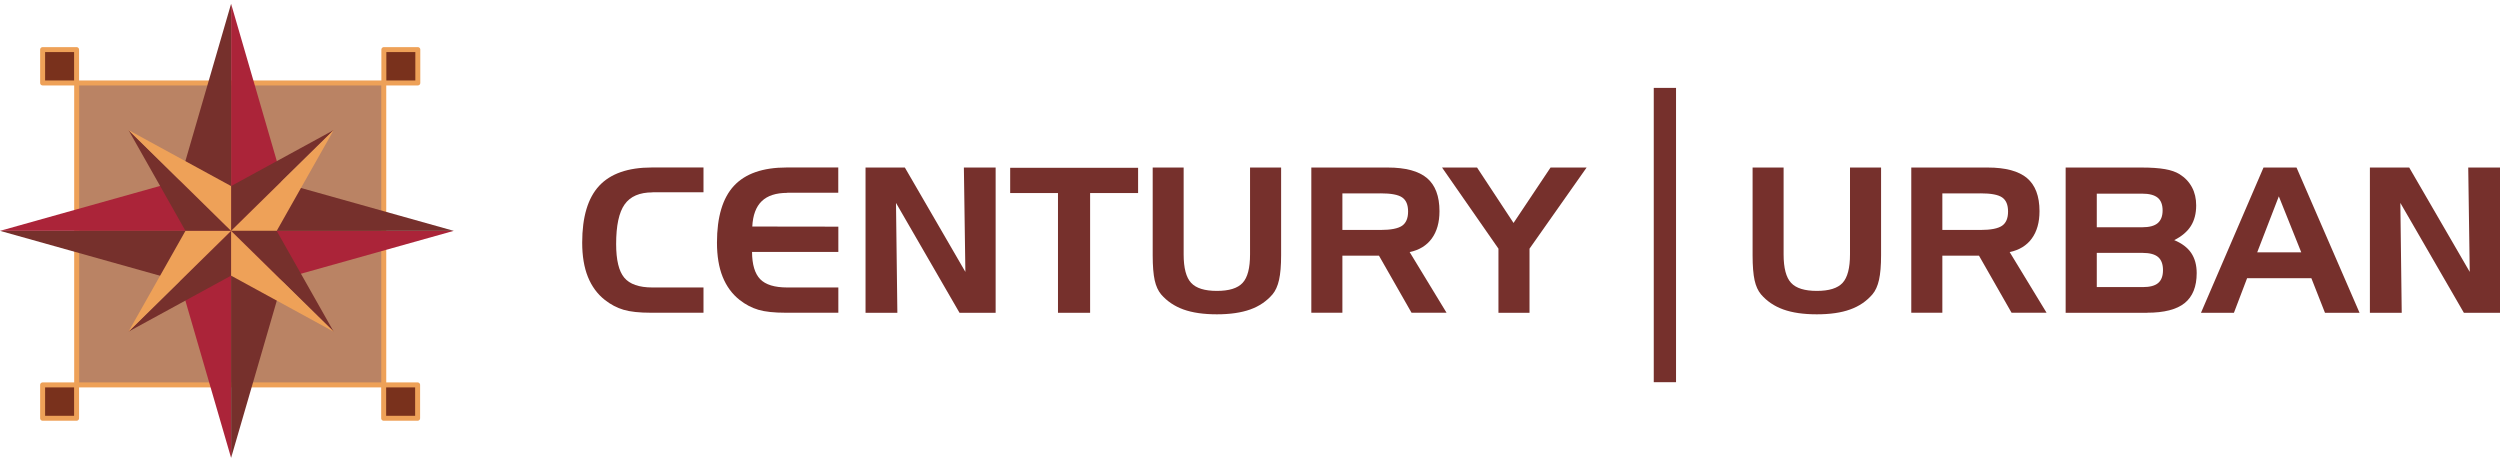 <svg width="292" height="54" viewBox="0 0 292 54" fill="none" xmlns="http://www.w3.org/2000/svg">
  <path fill-rule="evenodd" clip-rule="evenodd" d="M44.824 9.691H8.955V44.957H44.824V9.691Z" fill="#BA8364" stroke="#EEA158" stroke-width="0.58" stroke-linecap="round" stroke-linejoin="round"/>
  <path fill-rule="evenodd" clip-rule="evenodd" d="M8.944 5.793H4.978V9.689H8.944V5.793Z" fill="#79311C" stroke="#EEA158" stroke-width="0.58" stroke-linecap="round" stroke-linejoin="round"/>
  <path fill-rule="evenodd" clip-rule="evenodd" d="M48.801 5.793H44.835V9.689H48.801V5.793Z" fill="#79311C" stroke="#EEA158" stroke-width="0.58" stroke-linecap="round" stroke-linejoin="round"/>
  <path fill-rule="evenodd" clip-rule="evenodd" d="M48.778 44.957H44.812V48.853H48.778V44.957Z" fill="#79311C" stroke="#EEA158" stroke-width="0.58" stroke-linecap="round" stroke-linejoin="round"/>
  <path fill-rule="evenodd" clip-rule="evenodd" d="M8.944 44.957H4.978V48.853H8.944V44.957Z" fill="#79311C" stroke="#EEA158" stroke-width="0.58" stroke-linecap="round" stroke-linejoin="round"/>
  <path fill-rule="evenodd" clip-rule="evenodd" d="M0 26.963L20.996 21.072L26.992 26.963H0Z" fill="#AB2439"/>
  <path fill-rule="evenodd" clip-rule="evenodd" d="M0 26.963L20.996 32.853L26.992 26.963H0Z" fill="#76302C"/>
  <path fill-rule="evenodd" clip-rule="evenodd" d="M53 26.963L32.004 32.853L26.008 26.963H53Z" fill="#AB2439"/>
  <path fill-rule="evenodd" clip-rule="evenodd" d="M53 26.963L32.004 21.072L26.008 26.963H53Z" fill="#76302C"/>
  <path fill-rule="evenodd" clip-rule="evenodd" d="M26.992 0.445L32.988 21.072L26.992 26.963V0.445Z" fill="#AB2439"/>
  <path fill-rule="evenodd" clip-rule="evenodd" d="M26.992 0.445L20.996 21.072L26.992 26.963V0.445Z" fill="#76302C"/>
  <path fill-rule="evenodd" clip-rule="evenodd" d="M26.992 53.48L20.996 32.859L26.992 26.963V53.48Z" fill="#AB2439"/>
  <path fill-rule="evenodd" clip-rule="evenodd" d="M26.992 53.48L32.988 32.859L26.992 26.963V53.48Z" fill="#76302C"/>
  <path fill-rule="evenodd" clip-rule="evenodd" d="M38.984 15.188L26.998 21.728V26.963L38.984 15.188Z" fill="#76302C"/>
  <path fill-rule="evenodd" clip-rule="evenodd" d="M38.978 15.188L32.321 26.963H26.992L38.978 15.188Z" fill="#EEA158"/>
  <path fill-rule="evenodd" clip-rule="evenodd" d="M15.006 15.188L21.663 26.963H26.992L15.006 15.188Z" fill="#76302C"/>
  <path fill-rule="evenodd" clip-rule="evenodd" d="M15.006 15.193L26.992 21.734V26.968L15.006 15.193Z" fill="#EEA158"/>
  <path fill-rule="evenodd" clip-rule="evenodd" d="M15.001 38.738L26.987 32.197V26.963L15.001 38.738Z" fill="#76302C"/>
  <path fill-rule="evenodd" clip-rule="evenodd" d="M15.006 38.738L21.663 26.963H26.992L15.006 38.738Z" fill="#EEA158"/>
  <path fill-rule="evenodd" clip-rule="evenodd" d="M38.978 38.744L32.321 26.969H26.992L38.978 38.744Z" fill="#76302C"/>
  <path fill-rule="evenodd" clip-rule="evenodd" d="M38.978 38.744L26.992 32.198V26.969L38.978 38.744Z" fill="#EEA158"/>
  <g class="logo-name">
    <path d="M76.206 22.47C74.705 22.47 73.619 22.936 72.956 23.874C72.293 24.812 71.965 26.351 71.965 28.5C71.965 30.362 72.278 31.672 72.912 32.431C73.546 33.19 74.639 33.577 76.199 33.577H82.168V36.528H76.031C74.676 36.528 73.612 36.413 72.839 36.184C72.067 35.955 71.338 35.575 70.653 35.038C69.771 34.343 69.108 33.441 68.663 32.331C68.219 31.221 68 29.889 68 28.342C68 25.342 68.663 23.129 69.982 21.704C71.309 20.279 73.357 19.562 76.133 19.562H82.168V22.456H76.206V22.47Z" fill="#76302C"/>
    <path d="M91.956 22.527C90.637 22.527 89.646 22.849 88.975 23.494C88.305 24.139 87.933 25.127 87.867 26.459L97.918 26.473V29.424H87.838C87.845 30.899 88.166 31.966 88.793 32.61C89.42 33.255 90.476 33.577 91.949 33.577H97.918V36.528H91.774C90.418 36.528 89.354 36.413 88.582 36.184C87.809 35.955 87.08 35.575 86.395 35.038C85.513 34.343 84.85 33.441 84.405 32.331C83.961 31.221 83.742 29.889 83.742 28.342C83.742 25.342 84.405 23.129 85.725 21.704C87.051 20.279 89.099 19.562 91.876 19.562H97.91V22.513H91.941L91.956 22.527Z" fill="#76302C"/>
    <path d="M101.095 19.568H105.687L112.756 31.757L112.581 19.568H116.291V36.533H112.071L104.652 23.7L104.812 36.533H101.095V19.568Z" fill="#76302C"/>
    <path d="M123.572 22.548H117.989V19.598H132.93V22.548H127.325V36.534H123.572V22.548Z" fill="#76302C"/>
    <path d="M138.25 19.568V29.723C138.25 31.306 138.542 32.416 139.125 33.039C139.708 33.669 140.714 33.977 142.135 33.977C143.556 33.977 144.562 33.669 145.137 33.039C145.72 32.416 146.005 31.306 146.005 29.716V19.568H149.634V29.816C149.634 31.019 149.554 31.972 149.394 32.688C149.233 33.404 148.978 33.97 148.628 34.385C147.936 35.187 147.069 35.774 146.027 36.147C144.984 36.519 143.687 36.712 142.135 36.712C140.582 36.712 139.285 36.526 138.228 36.147C137.179 35.767 136.304 35.18 135.619 34.385C135.277 33.977 135.022 33.425 134.868 32.738C134.715 32.043 134.635 31.069 134.635 29.816V19.568H138.25Z" fill="#76302C"/>
    <path d="M161.244 22.59H156.791V26.859H161.244C162.447 26.859 163.285 26.694 163.759 26.372C164.225 26.049 164.465 25.498 164.465 24.71C164.465 23.922 164.24 23.385 163.78 23.063C163.321 22.741 162.476 22.583 161.251 22.583L161.244 22.59ZM153.162 19.568H162.097C164.181 19.568 165.704 19.984 166.674 20.8C167.643 21.624 168.131 22.913 168.131 24.667C168.131 25.971 167.833 27.03 167.235 27.854C166.637 28.677 165.77 29.207 164.648 29.444L168.955 36.526H164.866L161.062 29.859H156.791V36.526H153.162V19.568Z" fill="#76302C"/>
    <path d="M168.43 19.568H172.519L176.782 26.042L181.104 19.568H185.317L178.648 29.043V36.533H175.019V29.043L168.43 19.568Z" fill="#76302C"/>
    <path d="M193.159 10.266H195.761V44.64H193.159V10.266Z" fill="#76302C"/>
    <path d="M208.325 19.568V29.723C208.325 31.306 208.617 32.416 209.2 33.039C209.783 33.669 210.789 33.977 212.21 33.977C213.631 33.977 214.637 33.669 215.213 33.039C215.788 32.416 216.08 31.306 216.08 29.716V19.568H219.709V29.816C219.709 31.019 219.629 31.972 219.469 32.688C219.308 33.404 219.053 33.97 218.696 34.385C218.004 35.187 217.144 35.774 216.094 36.147C215.052 36.526 213.755 36.712 212.203 36.712C210.65 36.712 209.353 36.526 208.296 36.147C207.239 35.767 206.372 35.18 205.687 34.385C205.344 33.977 205.089 33.425 204.936 32.738C204.783 32.043 204.703 31.069 204.703 29.816V19.568H208.318H208.325Z" fill="#76302C"/>
    <path d="M231.319 22.59H226.866V26.859H231.319C232.522 26.859 233.36 26.694 233.834 26.372C234.307 26.049 234.541 25.498 234.541 24.71C234.541 23.922 234.315 23.385 233.856 23.063C233.396 22.741 232.551 22.583 231.327 22.583L231.319 22.59ZM223.237 19.568H232.172C234.256 19.568 235.78 19.984 236.756 20.8C237.726 21.624 238.214 22.913 238.214 24.667C238.214 25.971 237.915 27.03 237.317 27.854C236.72 28.677 235.853 29.207 234.73 29.444L239.037 36.526H234.949L231.144 29.859H226.866V36.526H223.237V19.568Z" fill="#76302C"/>
    <path d="M244.904 22.619V26.544H250.21C251.034 26.544 251.639 26.386 252.018 26.064C252.397 25.741 252.593 25.247 252.593 24.581C252.593 23.915 252.404 23.407 252.018 23.092C251.631 22.777 251.034 22.619 250.21 22.619H244.904ZM250.268 33.533C251.099 33.533 251.704 33.375 252.076 33.053C252.455 32.731 252.637 32.23 252.637 31.549C252.637 30.869 252.448 30.346 252.069 30.024C251.69 29.702 251.085 29.537 250.268 29.537H244.904V33.533H250.268ZM250.771 36.533H241.268V19.568H250.137C251.26 19.568 252.171 19.633 252.87 19.755C253.57 19.876 254.138 20.077 254.568 20.342C255.202 20.736 255.683 21.244 256.019 21.867C256.354 22.49 256.514 23.199 256.514 23.987C256.514 24.932 256.31 25.734 255.895 26.393C255.479 27.052 254.831 27.603 253.949 28.047C254.845 28.42 255.501 28.914 255.931 29.544C256.354 30.174 256.573 30.955 256.573 31.9C256.573 33.483 256.099 34.65 255.166 35.402C254.226 36.154 252.768 36.526 250.786 36.526L250.771 36.533Z" fill="#76302C"/>
    <path d="M266.163 22.941L263.642 29.472H268.787L266.171 22.941H266.163ZM264.378 19.568H268.233L275.594 36.533H271.557L269.968 32.495H262.461L260.923 36.533H257.075L264.378 19.568Z" fill="#76302C"/>
    <path d="M276.804 19.568H281.396L288.465 31.757L288.29 19.568H292V36.533H287.78L280.361 23.7L280.521 36.533H276.804V19.568Z" fill="#76302C"/>
  </g>
</svg>
